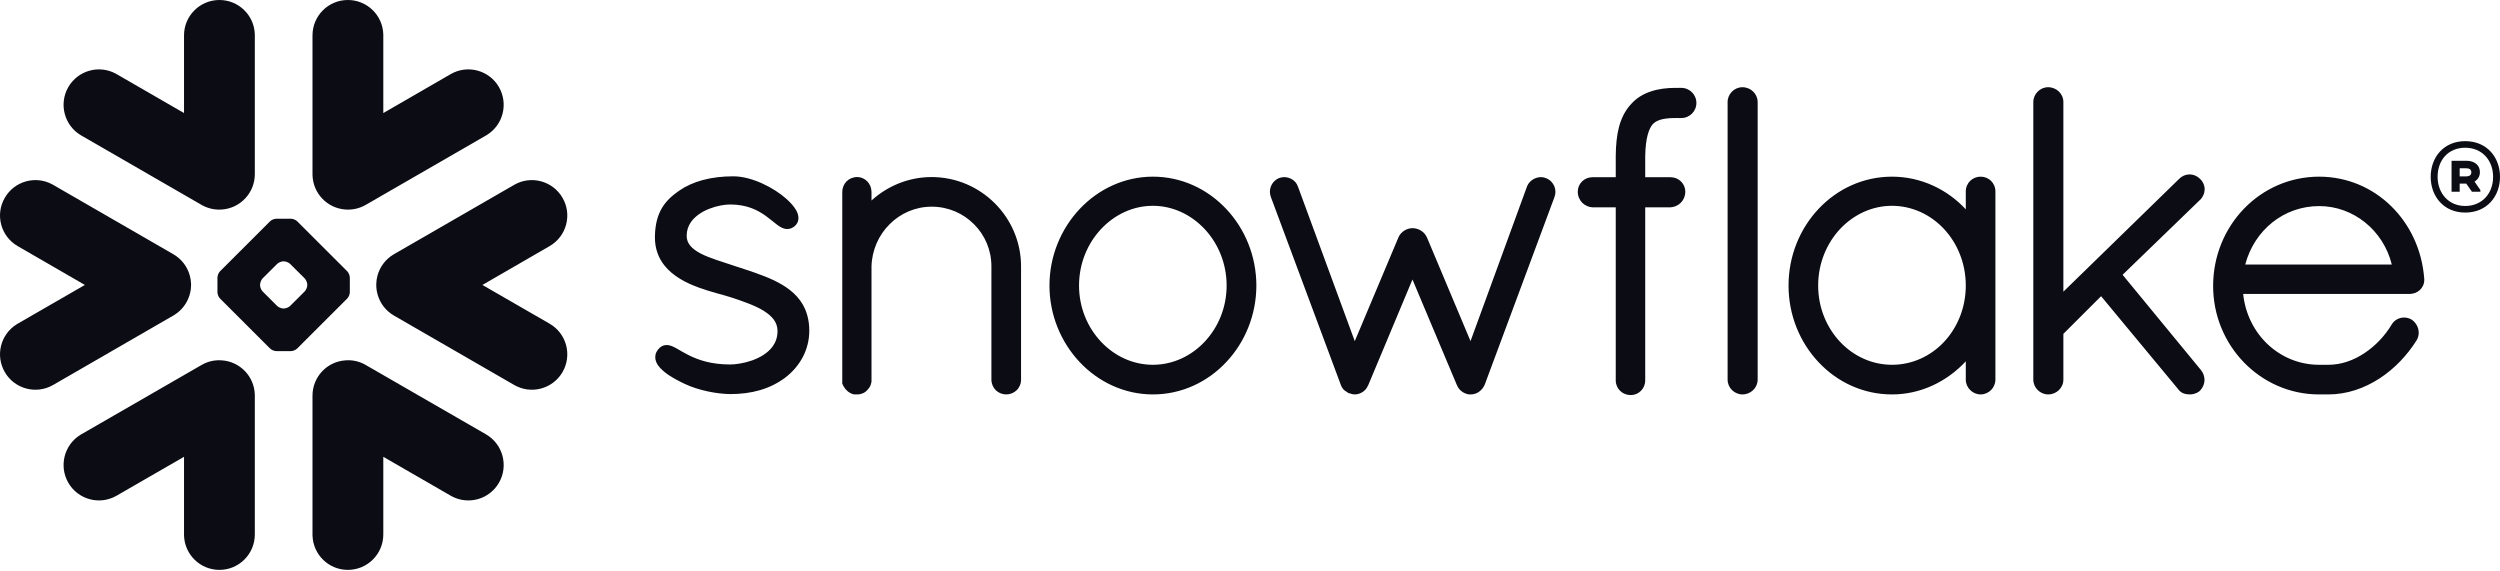 <svg width="140" height="32" viewBox="0 0 140 32" fill="none" xmlns="http://www.w3.org/2000/svg">
<g clip-path="url(#clip0_6247_34549)">
<path d="M86.602 9.986L86.598 9.983C86.598 9.983 86.596 9.982 86.593 9.982C86.498 9.94 86.394 9.919 86.293 9.919C86.131 9.92 85.975 9.968 85.84 10.053C85.701 10.141 85.584 10.268 85.517 10.428V10.432L82.349 19.102L79.907 13.291L79.903 13.288C79.835 13.126 79.712 13 79.572 12.913C79.431 12.825 79.269 12.777 79.098 12.777C78.932 12.777 78.777 12.829 78.64 12.914C78.505 13.002 78.384 13.126 78.315 13.288L78.314 13.291L75.867 19.105L72.682 10.44H72.679C72.624 10.272 72.511 10.142 72.376 10.056C72.239 9.968 72.079 9.92 71.914 9.919C71.809 9.919 71.703 9.94 71.602 9.982H71.597L71.594 9.986C71.297 10.124 71.115 10.421 71.114 10.744C71.114 10.846 71.135 10.947 71.174 11.047L75.091 21.566V21.569C75.121 21.648 75.164 21.725 75.228 21.802C75.273 21.856 75.341 21.902 75.41 21.94C75.423 21.952 75.443 21.97 75.474 21.989C75.506 22.009 75.549 22.024 75.592 22.031C75.661 22.054 75.754 22.088 75.878 22.088C76.037 22.088 76.184 22.031 76.316 21.946C76.439 21.864 76.549 21.741 76.61 21.581L76.62 21.573L79.098 15.652L81.579 21.549H81.581C81.638 21.706 81.739 21.829 81.855 21.917C81.978 22.009 82.116 22.067 82.263 22.088H82.367C82.466 22.088 82.562 22.069 82.643 22.037C82.728 22.005 82.797 21.961 82.853 21.918C82.987 21.817 83.089 21.677 83.153 21.522V21.519L87.046 11.047C87.084 10.947 87.104 10.847 87.104 10.746C87.103 10.425 86.914 10.119 86.602 9.986ZM68.691 15.991C68.691 14.756 68.217 13.637 67.462 12.829C66.704 12.02 65.676 11.525 64.56 11.525C63.444 11.525 62.414 12.02 61.657 12.829C60.901 13.637 60.426 14.756 60.426 15.991C60.426 17.225 60.901 18.333 61.657 19.136C62.414 19.941 63.444 20.428 64.56 20.428C65.676 20.428 66.707 19.941 67.462 19.136C68.217 18.333 68.691 17.225 68.691 15.991ZM68.67 11.703C69.718 12.814 70.354 14.338 70.357 15.991C70.354 17.643 69.718 19.166 68.67 20.277C67.63 21.387 66.177 22.088 64.563 22.088C62.961 22.088 61.506 21.387 60.462 20.277C59.417 19.166 58.77 17.643 58.77 15.991C58.77 14.338 59.417 12.814 60.462 11.703C61.506 10.594 62.961 9.893 64.563 9.893C66.177 9.893 67.63 10.594 68.67 11.703ZM52.174 9.915C50.875 9.915 49.689 10.421 48.804 11.229V10.746C48.802 10.524 48.72 10.317 48.575 10.165C48.435 10.015 48.226 9.915 47.998 9.915C47.762 9.915 47.549 10.01 47.401 10.163C47.255 10.314 47.167 10.524 47.167 10.746V21.509L47.202 21.543L47.203 21.548C47.212 21.584 47.234 21.623 47.258 21.661C47.371 21.86 47.557 22.011 47.786 22.078L47.819 22.088H47.998C48.117 22.088 48.238 22.063 48.352 22.009C48.447 21.964 48.536 21.89 48.607 21.797L48.609 21.798C48.618 21.789 48.621 21.777 48.631 21.769C48.635 21.767 48.639 21.764 48.641 21.76C48.685 21.703 48.722 21.644 48.745 21.59C48.77 21.525 48.785 21.464 48.796 21.417L48.804 21.387V14.924C48.828 14 49.208 13.164 49.819 12.556C50.425 11.949 51.255 11.574 52.174 11.574C53.108 11.574 53.941 11.949 54.544 12.556C55.151 13.162 55.519 13.996 55.519 14.915V21.261C55.519 21.493 55.618 21.708 55.767 21.855C55.921 22.002 56.13 22.088 56.348 22.088C56.57 22.088 56.778 22.002 56.931 21.855C57.085 21.708 57.179 21.493 57.179 21.261V14.915C57.179 12.176 54.941 9.919 52.174 9.915ZM133.941 14.814C133.469 12.9 131.789 11.537 129.871 11.541C127.905 11.541 126.247 12.875 125.733 14.814H133.941ZM135.759 15.598V15.68C135.759 15.909 135.656 16.116 135.5 16.252C135.345 16.389 135.144 16.46 134.927 16.462H125.618C125.855 18.734 127.668 20.411 129.834 20.428H130.383C131.1 20.431 131.797 20.183 132.411 19.774C133.026 19.368 133.558 18.801 133.932 18.177C134.009 18.044 134.12 17.942 134.24 17.88C134.363 17.813 134.495 17.782 134.629 17.782C134.776 17.782 134.922 17.821 135.05 17.898L135.059 17.902L135.069 17.909C135.302 18.081 135.448 18.342 135.448 18.629C135.448 18.774 135.41 18.923 135.33 19.057L135.328 19.062L135.325 19.065C134.805 19.892 134.096 20.646 133.254 21.193C132.41 21.741 131.432 22.088 130.383 22.088H129.825C128.191 22.077 126.715 21.387 125.65 20.284C124.589 19.184 123.935 17.674 123.935 16.014C123.935 14.326 124.594 12.794 125.665 11.685C126.735 10.578 128.223 9.893 129.871 9.893C131.444 9.893 132.857 10.518 133.903 11.542C134.95 12.565 135.633 13.987 135.755 15.586L135.759 15.598ZM97.575 4.884C97.348 4.884 97.14 4.979 96.991 5.129C96.841 5.277 96.746 5.486 96.746 5.713V21.261C96.746 21.488 96.841 21.696 96.991 21.843C97.14 21.99 97.348 22.088 97.575 22.088C98.046 22.088 98.426 21.718 98.429 21.261V5.713C98.426 5.255 98.046 4.884 97.575 4.884ZM43.329 15.694C42.659 15.378 41.899 15.145 41.141 14.894C40.443 14.658 39.735 14.457 39.23 14.194C38.977 14.058 38.779 13.915 38.651 13.754C38.52 13.593 38.457 13.429 38.453 13.206C38.454 12.9 38.543 12.654 38.693 12.436C38.92 12.11 39.3 11.856 39.716 11.693C40.127 11.528 40.573 11.451 40.891 11.451C41.832 11.452 42.427 11.765 42.884 12.09C43.109 12.254 43.3 12.419 43.48 12.556C43.573 12.627 43.659 12.692 43.759 12.74C43.854 12.787 43.966 12.825 44.087 12.825C44.165 12.825 44.242 12.811 44.313 12.781C44.388 12.751 44.453 12.707 44.515 12.654C44.576 12.597 44.628 12.529 44.665 12.452C44.698 12.374 44.713 12.293 44.713 12.213C44.713 12.066 44.666 11.927 44.599 11.798C44.473 11.57 44.28 11.352 44.034 11.133C43.669 10.809 43.187 10.499 42.668 10.266C42.148 10.033 41.59 9.874 41.058 9.874C39.827 9.874 38.798 10.153 38.051 10.667C37.661 10.936 37.319 11.23 37.077 11.636C36.831 12.043 36.694 12.545 36.676 13.198C36.675 13.227 36.675 13.256 36.675 13.286C36.672 13.92 36.876 14.442 37.197 14.852C37.684 15.468 38.408 15.837 39.117 16.099C39.825 16.36 40.532 16.516 40.979 16.665C41.608 16.875 42.276 17.102 42.763 17.402C43.006 17.556 43.202 17.721 43.336 17.902C43.465 18.088 43.538 18.281 43.541 18.524V18.542C43.539 18.895 43.436 19.171 43.264 19.408C43.006 19.761 42.576 20.02 42.119 20.183C41.664 20.343 41.19 20.411 40.886 20.411C39.812 20.411 39.093 20.152 38.571 19.892C38.31 19.761 38.098 19.632 37.906 19.522C37.811 19.471 37.722 19.422 37.629 19.384C37.537 19.346 37.44 19.322 37.329 19.322C37.262 19.322 37.189 19.334 37.121 19.36C37.053 19.389 36.991 19.43 36.939 19.479C36.866 19.549 36.803 19.628 36.759 19.718C36.715 19.808 36.694 19.903 36.694 20.002C36.694 20.164 36.755 20.313 36.841 20.447C36.977 20.641 37.176 20.815 37.424 20.989C37.681 21.16 37.986 21.329 38.339 21.495C39.12 21.864 40.122 22.056 40.884 22.069H40.886C42.07 22.069 43.092 21.797 43.953 21.163V21.161H43.954C44.796 20.527 45.32 19.585 45.32 18.521C45.32 17.936 45.183 17.44 44.944 17.035C44.582 16.419 43.995 16.014 43.329 15.694ZM110.084 15.991C110.084 14.744 109.614 13.627 108.862 12.82C108.11 12.016 107.079 11.528 105.952 11.525C104.833 11.525 103.806 12.016 103.047 12.82C102.294 13.627 101.817 14.744 101.817 15.991C101.817 17.236 102.294 18.346 103.047 19.146C103.802 19.946 104.833 20.428 105.952 20.428C107.082 20.428 108.113 19.946 108.864 19.149C109.614 18.346 110.084 17.237 110.084 15.991ZM111.495 10.124C111.648 10.272 111.743 10.487 111.743 10.719V21.261C111.743 21.488 111.646 21.696 111.5 21.843C111.35 21.99 111.143 22.088 110.915 22.088C110.687 22.088 110.477 21.99 110.33 21.843C110.181 21.696 110.084 21.488 110.084 21.261V20.233C109.04 21.36 107.574 22.088 105.952 22.088C104.337 22.088 102.883 21.395 101.842 20.284C100.797 19.178 100.158 17.654 100.158 15.991C100.158 14.327 100.797 12.802 101.842 11.695C102.883 10.586 104.337 9.893 105.952 9.893C107.573 9.893 109.04 10.6 110.084 11.722V10.719C110.084 10.487 110.18 10.272 110.333 10.124C110.486 9.978 110.693 9.893 110.915 9.893C111.135 9.893 111.344 9.978 111.495 10.124ZM123.206 11.193C123.371 11.03 123.461 10.812 123.461 10.597C123.461 10.385 123.371 10.173 123.205 10.02H123.206C123.205 10.015 123.201 10.015 123.201 10.015C123.2 10.011 123.197 10.01 123.197 10.01H123.195C123.035 9.853 122.83 9.766 122.618 9.766C122.403 9.766 122.194 9.855 122.034 10.015L115.549 16.334V5.713C115.549 5.255 115.166 4.884 114.695 4.884C114.468 4.884 114.26 4.979 114.112 5.129C113.964 5.277 113.865 5.486 113.865 5.713V21.261C113.865 21.488 113.964 21.696 114.112 21.843C114.26 21.99 114.468 22.088 114.695 22.088C115.166 22.088 115.549 21.718 115.549 21.261V18.696L117.661 16.587L121.966 21.78C122.047 21.899 122.158 21.981 122.266 22.025C122.391 22.072 122.511 22.088 122.619 22.088C122.767 22.088 122.977 22.056 123.161 21.912L123.171 21.906L123.182 21.894C123.354 21.724 123.452 21.498 123.452 21.268C123.452 21.073 123.38 20.876 123.247 20.717V20.715L118.865 15.388L123.202 11.193H123.206ZM94.153 4.921H93.968C93.943 4.921 93.919 4.923 93.894 4.924C93.871 4.923 93.847 4.921 93.823 4.921C93.345 4.921 92.88 4.975 92.447 5.12C92.019 5.262 91.625 5.496 91.319 5.853L91.318 5.851L91.317 5.853V5.854C91.001 6.205 90.793 6.625 90.666 7.102C90.539 7.581 90.487 8.122 90.482 8.735V9.924H89.171C88.716 9.926 88.355 10.29 88.355 10.73C88.352 10.967 88.445 11.186 88.594 11.343C88.746 11.498 88.952 11.599 89.182 11.612H90.482V21.282L90.481 21.304C90.481 21.531 90.576 21.741 90.729 21.89C90.881 22.037 91.095 22.125 91.327 22.125C91.768 22.122 92.131 21.762 92.132 21.304V11.612H93.541C93.768 11.599 93.978 11.504 94.128 11.35C94.281 11.197 94.375 10.982 94.375 10.748V10.717C94.37 10.281 94.005 9.924 93.55 9.924H92.132V8.74C92.141 8.217 92.195 7.825 92.274 7.54C92.35 7.253 92.454 7.073 92.548 6.961C92.64 6.862 92.759 6.78 92.953 6.714C93.148 6.651 93.418 6.61 93.784 6.61H93.827C93.848 6.61 93.871 6.606 93.891 6.606C93.917 6.606 93.941 6.61 93.968 6.61H94.074H94.153C94.621 6.61 94.998 6.232 94.998 5.765C94.998 5.299 94.621 4.921 94.153 4.921ZM140 9.904C140 10.994 139.27 11.904 138.051 11.904C136.84 11.904 136.119 10.986 136.119 9.904C136.119 8.814 136.84 7.904 138.051 7.904C139.27 7.904 140 8.814 140 9.904ZM139.614 9.904C139.614 8.977 138.996 8.273 138.051 8.273C137.124 8.273 136.506 8.943 136.506 9.904C136.506 10.822 137.124 11.535 138.051 11.535C138.996 11.535 139.614 10.831 139.614 9.904ZM137.287 9.003H138.12C138.575 9.003 138.875 9.252 138.875 9.638C138.875 9.878 138.755 10.058 138.575 10.17L138.901 10.642V10.737H138.429L138.111 10.282H137.742V10.737H137.287V9.003ZM138.111 9.423H137.742V9.878H138.111C138.283 9.878 138.395 9.801 138.395 9.655C138.395 9.501 138.291 9.423 138.111 9.423Z" fill="#0B0C14"/>
<path d="M12.436 20.181C13.439 20.253 14.235 21.075 14.269 22.087L14.27 22.155V29.929C14.27 31.025 13.381 31.913 12.289 31.913C11.214 31.913 10.341 31.061 10.306 29.996L10.305 29.929V25.581L6.532 27.757C5.585 28.307 4.375 27.982 3.826 27.035C3.291 26.107 3.589 24.922 4.491 24.358L4.55 24.323L11.286 20.44C11.647 20.229 12.049 20.148 12.436 20.181ZM20.404 20.396L20.482 20.44L27.216 24.323C28.165 24.87 28.487 26.087 27.941 27.035C27.406 27.961 26.235 28.293 25.297 27.791L25.236 27.757L21.465 25.581V29.929C21.465 31.025 20.578 31.913 19.481 31.913C18.406 31.913 17.536 31.061 17.501 29.996L17.5 29.929V22.155C17.5 21.111 18.307 20.254 19.334 20.181C19.692 20.15 20.063 20.218 20.404 20.396ZM2.914 10.317L2.975 10.351L9.705 14.236C10.178 14.509 10.494 14.942 10.627 15.426C10.672 15.582 10.692 15.738 10.7 15.894C10.705 16.11 10.677 16.328 10.61 16.54C10.475 16.974 10.193 17.364 9.779 17.626L9.705 17.671L2.975 21.559C2.025 22.106 0.813 21.782 0.268 20.836C-0.27 19.905 0.029 18.727 0.933 18.162L0.992 18.126L4.753 15.957L0.992 13.783C0.042 13.235 -0.282 12.025 0.268 11.078C0.802 10.149 1.973 9.818 2.914 10.317ZM31.502 11.078C32.051 12.025 31.727 13.235 30.777 13.783L27.015 15.957L30.777 18.126C31.727 18.675 32.051 19.885 31.502 20.836C30.954 21.782 29.742 22.106 28.795 21.559L22.06 17.671C21.611 17.41 21.299 17 21.16 16.54C21.094 16.328 21.064 16.11 21.072 15.894C21.075 15.738 21.098 15.582 21.141 15.426C21.276 14.942 21.592 14.509 22.06 14.236L28.795 10.351C29.742 9.804 30.954 10.129 31.502 11.078ZM16.295 12.249C16.409 12.249 16.566 12.314 16.646 12.396L19.445 15.192C19.525 15.271 19.59 15.43 19.59 15.544V16.369C19.59 16.48 19.525 16.639 19.445 16.717L16.646 19.513C16.566 19.595 16.411 19.662 16.295 19.662H15.472C15.358 19.662 15.201 19.595 15.12 19.513L12.322 16.717C12.242 16.639 12.177 16.48 12.177 16.369V15.544C12.177 15.43 12.242 15.271 12.322 15.192L15.12 12.396C15.201 12.314 15.358 12.249 15.472 12.249H16.295ZM15.899 14.635H15.867C15.754 14.635 15.597 14.701 15.518 14.781L14.708 15.587C14.627 15.671 14.564 15.828 14.564 15.941V15.973C14.564 16.084 14.627 16.24 14.708 16.322L15.518 17.131C15.598 17.21 15.754 17.276 15.867 17.276H15.899C16.012 17.276 16.169 17.21 16.249 17.131L17.06 16.322C17.14 16.24 17.208 16.084 17.208 15.973V15.941C17.208 15.828 17.14 15.671 17.06 15.587L16.249 14.781C16.169 14.701 16.012 14.635 15.899 14.635ZM19.481 0C20.556 0 21.429 0.852 21.464 1.914L21.465 1.981V6.331L25.236 4.152C26.183 3.604 27.395 3.929 27.941 4.876C28.475 5.807 28.178 6.987 27.276 7.551L27.216 7.587L20.482 11.473C20.12 11.681 19.719 11.764 19.334 11.732C18.329 11.658 17.535 10.834 17.501 9.823L17.5 9.755V1.981C17.5 0.888 18.384 0 19.481 0ZM12.289 0C13.359 0 14.234 0.852 14.269 1.914L14.27 1.981V9.755C14.27 10.797 13.461 11.656 12.436 11.732C12.077 11.761 11.705 11.692 11.364 11.516L11.286 11.473L4.55 7.587C3.603 7.038 3.279 5.827 3.826 4.876C4.364 3.949 5.534 3.618 6.471 4.118L6.532 4.152L10.305 6.331V1.981C10.305 0.888 11.192 0 12.289 0Z" fill="#0B0C14"/>
</g>
<defs>
<clipPath id="clip0_6247_34549">
<rect width="140" height="32" fill="white"/>
</clipPath>
</defs>
</svg>

